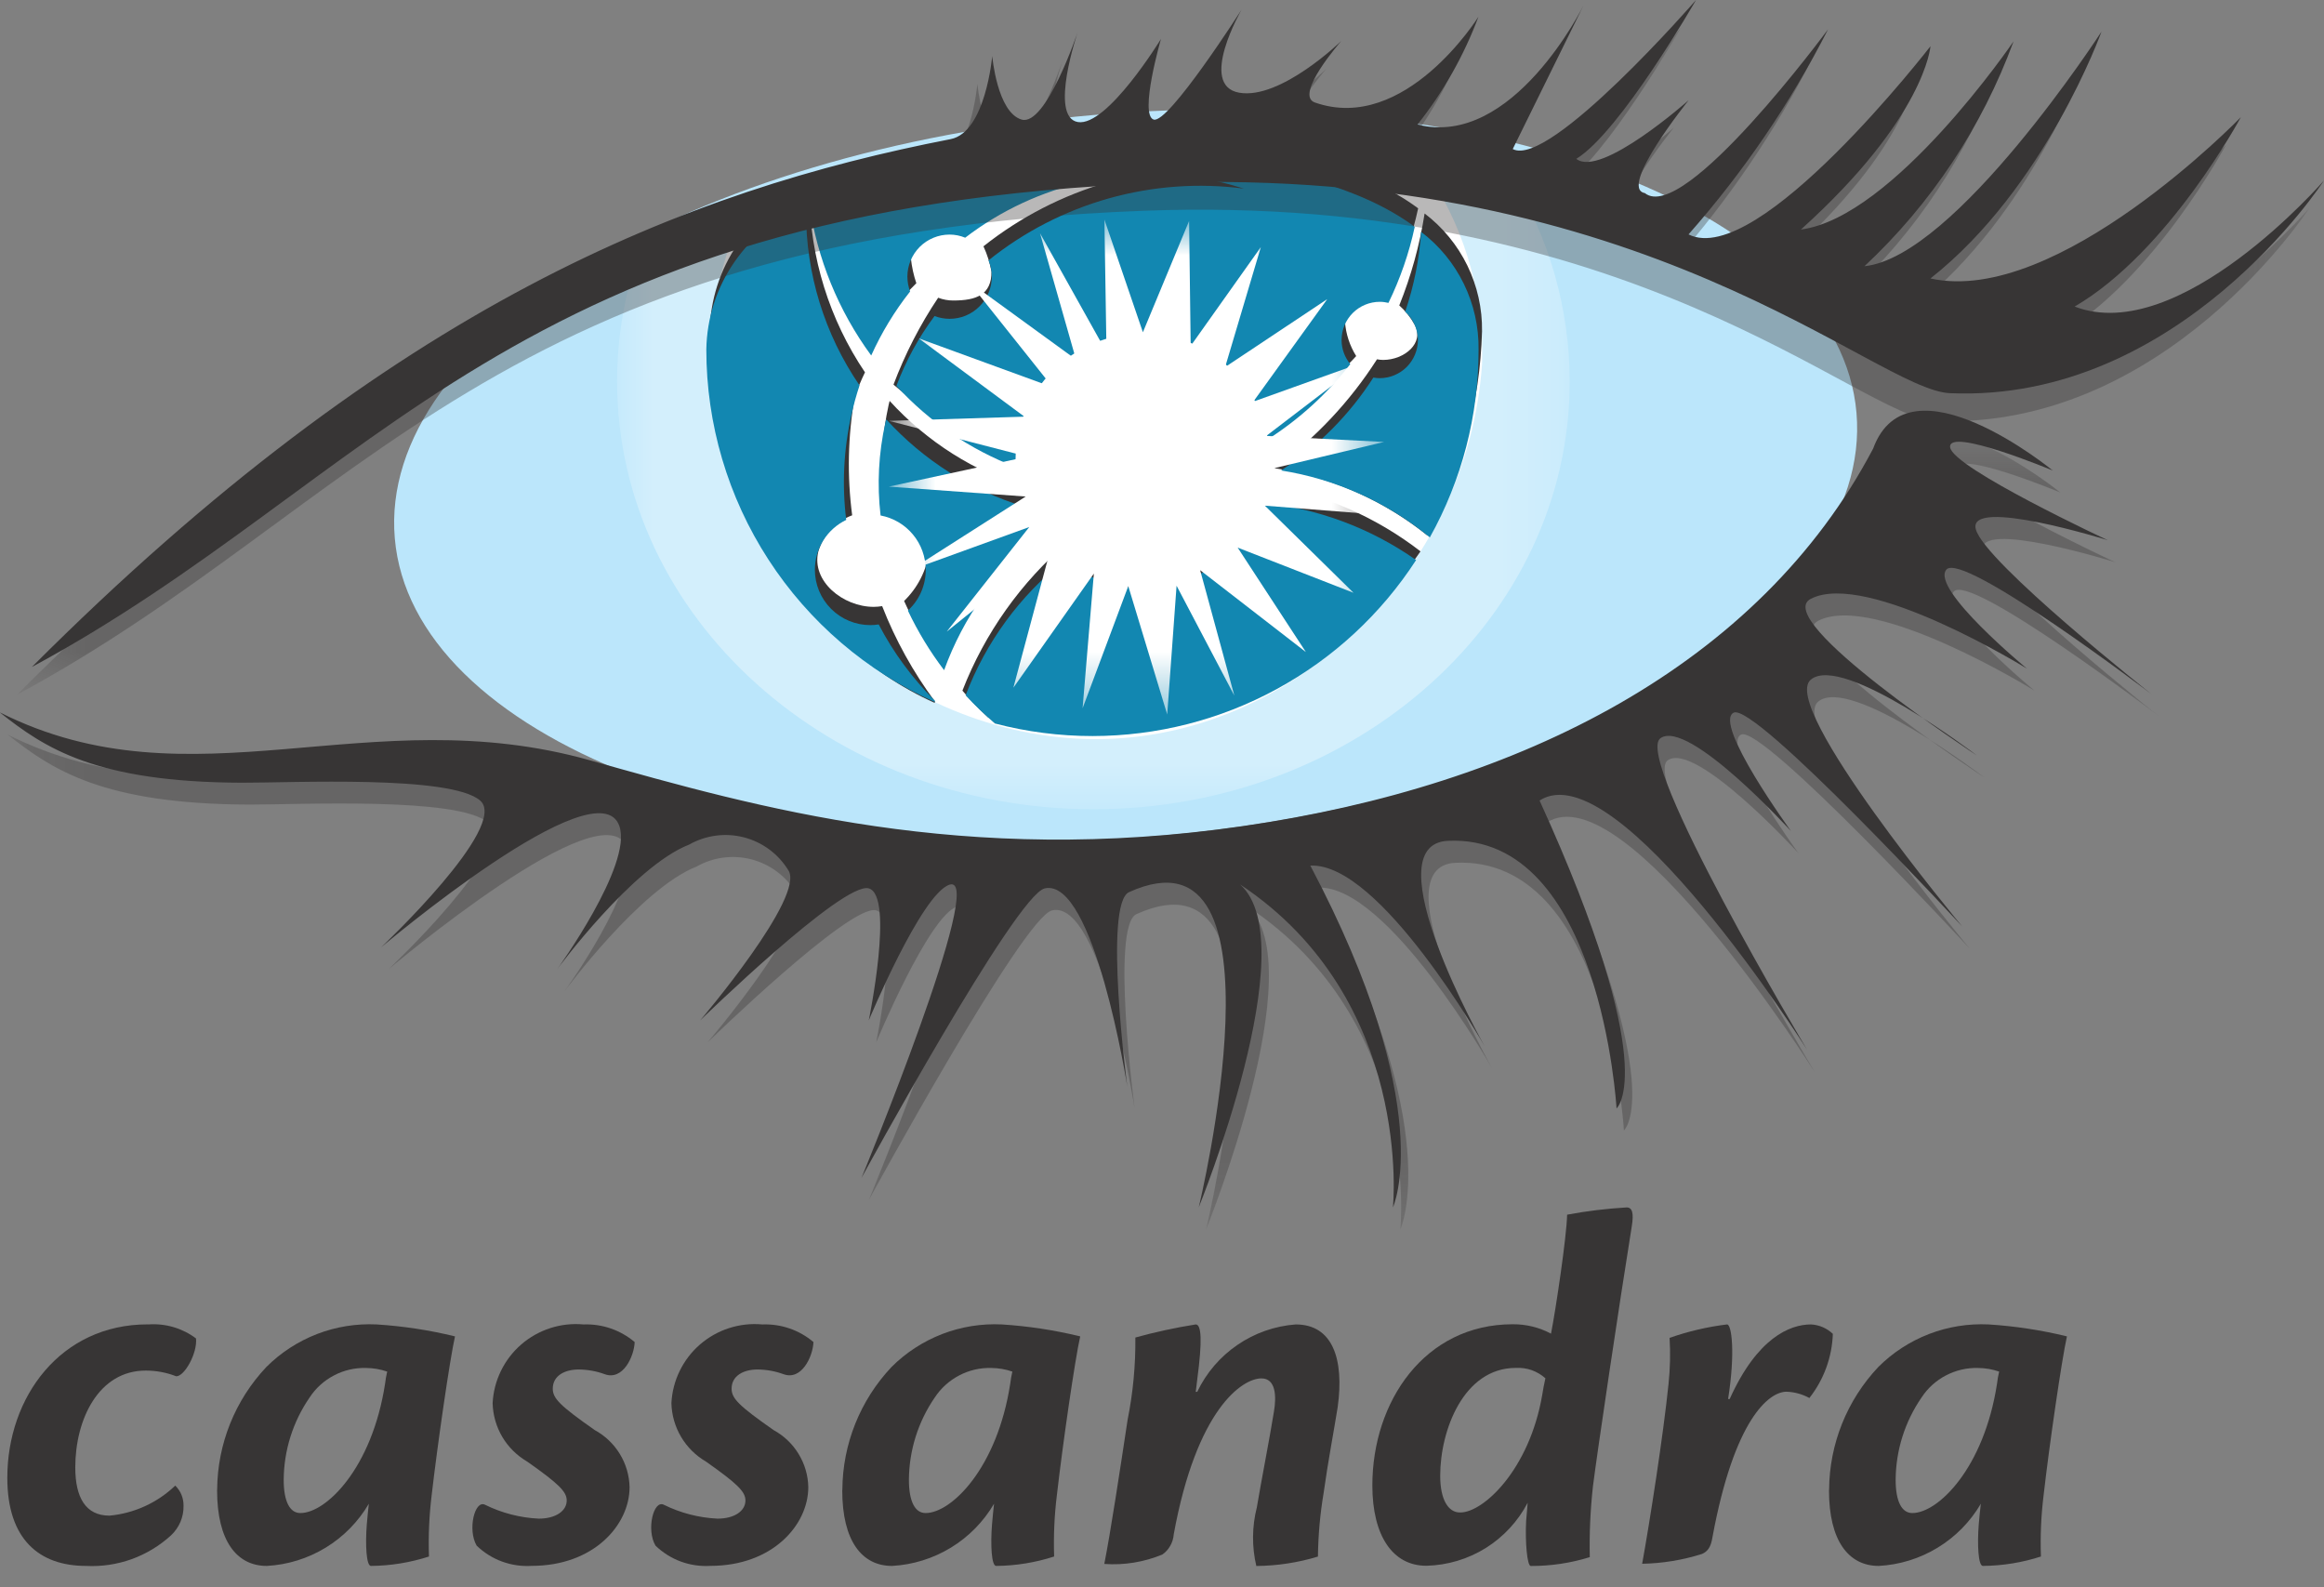 <?xml version="1.0" encoding="UTF-8"?>
<svg xmlns="http://www.w3.org/2000/svg" width="41" height="28" viewBox="0 0 41 28" fill="none">
  <rect x="0" y="0" width="41" height="28" fill="#808080" stroke="none"/>
  <path d="M32.752 7.282C33.054 10.795 27.525 14.138 20.404 14.749C13.284 15.36 7.266 13.007 6.965 9.495C6.664 5.982 12.192 2.638 19.313 2.027C26.433 1.417 32.451 3.769 32.752 7.282Z" fill="#BBE6FB"></path>
  <mask id="mask0_21_10259" style="mask-type:luminance" maskUnits="userSpaceOnUse" x="10" y="2" width="18" height="13">
    <path d="M10.887 2.438H27.695V14.275H10.887V2.438Z" fill="white"></path>
  </mask>
  <g mask="url(#mask0_21_10259)">
    <g opacity="0.35">
      <path d="M19.525 2.439C16.808 2.395 13.63 3.474 11.265 4.484C11.014 5.206 10.886 5.965 10.887 6.729C10.887 10.896 14.649 14.275 19.291 14.275C23.933 14.275 27.693 10.896 27.693 6.729C27.691 5.444 27.331 4.185 26.653 3.093C24.295 2.716 21.914 2.498 19.526 2.439" fill="white"></path>
    </g>
  </g>
  <path d="M19.29 2.438C17.786 2.347 15.194 3.131 13.033 3.914C12.695 4.709 12.521 5.564 12.521 6.427C12.521 10.078 15.832 13.038 19.334 13.038C22.814 13.038 25.89 10.074 26.146 6.427C26.186 5.272 25.875 4.131 25.253 3.156C23.279 2.815 21.288 2.575 19.29 2.438Z" fill="white"></path>
  <path d="M15.431 5.947C15.632 5.598 15.879 5.278 16.166 4.996C16.118 4.854 16.086 4.707 16.07 4.558C16.07 4.361 16.148 4.172 16.287 4.032C16.427 3.893 16.616 3.814 16.813 3.814C16.908 3.815 17.002 3.834 17.089 3.87C17.719 3.388 18.446 3.05 19.22 2.88C19.994 2.709 20.796 2.711 21.569 2.884C21.718 2.918 21.863 2.958 22.007 3.003C20.338 2.82 18.665 3.303 17.35 4.345C17.416 4.487 17.463 4.637 17.492 4.791C17.492 5.201 17.226 5.301 16.815 5.301C16.725 5.301 16.635 5.284 16.551 5.252C16.23 5.731 15.966 6.246 15.763 6.785C16.377 7.304 17.092 7.689 17.863 7.917C17.863 7.879 17.89 7.844 17.89 7.807C17.91 7.203 18.164 6.63 18.599 6.21C19.034 5.791 19.615 5.557 20.219 5.56C20.749 5.559 21.261 5.747 21.666 6.088C22.07 6.429 22.341 6.903 22.429 7.425C22.992 7.135 23.499 6.748 23.926 6.281C23.811 6.097 23.743 5.889 23.728 5.673C23.728 5.494 23.799 5.322 23.926 5.196C24.053 5.069 24.224 4.998 24.403 4.998C24.455 4.999 24.506 5.005 24.556 5.017C24.764 4.59 24.919 4.14 25.019 3.675C23.086 2.242 19.337 2.438 19.337 2.438C19.337 2.438 16.353 2.282 14.338 3.266C14.476 4.236 14.851 5.157 15.431 5.947Z" fill="#373535"></path>
  <path d="M24.686 5.388C24.794 5.484 24.886 5.598 24.956 5.726C25.137 6.051 24.773 6.349 24.403 6.349C24.366 6.349 24.329 6.345 24.293 6.338C23.815 7.086 23.202 7.737 22.484 8.259C23.471 8.411 24.401 8.819 25.18 9.444C25.78 8.337 26.112 7.103 26.146 5.844C26.152 5.443 26.063 5.045 25.887 4.684C25.711 4.323 25.453 4.009 25.133 3.766C25.046 4.322 24.896 4.866 24.686 5.388Z" fill="#373535"></path>
  <path d="M16.554 11.6C16.986 10.687 17.654 9.905 18.488 9.335C18.347 9.105 18.228 8.863 18.132 8.612C17.196 8.327 16.354 7.795 15.695 7.072C15.69 7.093 15.684 7.113 15.679 7.134C15.56 7.67 15.532 8.222 15.595 8.768C15.819 8.81 16.021 8.929 16.167 9.104C16.312 9.279 16.392 9.5 16.392 9.728C16.347 10.06 16.191 10.367 15.95 10.601C16.108 10.958 16.311 11.294 16.553 11.6" fill="#373535"></path>
  <path d="M16.494 12.374C16.111 11.857 15.797 11.292 15.563 10.692C15.514 10.7 15.464 10.705 15.414 10.705C14.875 10.705 14.309 10.252 14.437 9.728C14.48 9.582 14.556 9.448 14.66 9.338C14.763 9.227 14.892 9.142 15.034 9.09C14.943 8.395 14.958 7.69 15.079 7C15.131 6.853 15.192 6.708 15.26 6.568C14.632 5.637 14.291 4.541 14.28 3.418C14.28 3.377 14.28 3.336 14.283 3.295C13.77 3.498 13.329 3.85 13.015 4.304C12.702 4.758 12.53 5.295 12.521 5.847C12.521 8.617 14.117 11.334 16.49 12.399C16.49 12.391 16.493 12.384 16.495 12.376" fill="#373535"></path>
  <path d="M22.332 8.545C22.178 8.982 21.893 9.362 21.515 9.63C21.136 9.899 20.684 10.043 20.221 10.044C19.719 10.043 19.233 9.874 18.839 9.564C18.012 10.27 17.373 11.17 16.979 12.183C17.121 12.351 17.274 12.509 17.436 12.657C18.068 12.729 18.706 12.729 19.338 12.657C20.462 12.689 21.575 12.437 22.576 11.925C23.576 11.412 24.431 10.656 25.061 9.726C24.264 9.111 23.326 8.705 22.332 8.545Z" fill="#373535"></path>
  <path d="M15.37 6.271C15.552 5.868 15.782 5.489 16.056 5.142C16.025 5.058 16.009 4.97 16.008 4.881C16.008 4.684 16.087 4.495 16.226 4.355C16.366 4.216 16.555 4.138 16.752 4.138C16.847 4.138 16.941 4.157 17.028 4.193C17.657 3.711 18.385 3.373 19.159 3.203C19.933 3.033 20.735 3.034 21.508 3.208C21.657 3.241 21.802 3.282 21.945 3.327C21.148 3.223 20.337 3.282 19.563 3.499C18.789 3.717 18.066 4.089 17.439 4.593C17.478 4.684 17.498 4.783 17.497 4.882C17.497 4.979 17.478 5.076 17.44 5.166C17.403 5.256 17.348 5.338 17.278 5.407C17.209 5.476 17.127 5.531 17.037 5.568C16.947 5.605 16.85 5.624 16.752 5.624C16.662 5.624 16.572 5.607 16.487 5.575C16.206 5.952 15.979 6.368 15.814 6.808C16.396 7.443 17.118 7.933 17.922 8.24C17.922 8.202 17.916 8.164 17.916 8.126C17.916 7.831 17.974 7.54 18.087 7.267C18.199 6.995 18.364 6.748 18.573 6.54C18.781 6.332 19.028 6.167 19.3 6.054C19.572 5.941 19.864 5.883 20.158 5.884C20.688 5.883 21.2 6.07 21.604 6.412C22.009 6.753 22.279 7.227 22.368 7.749C22.924 7.393 23.416 6.944 23.822 6.423C23.723 6.304 23.668 6.154 23.668 5.998C23.668 5.819 23.739 5.648 23.866 5.521C23.992 5.395 24.164 5.324 24.343 5.324C24.394 5.324 24.445 5.331 24.495 5.343C24.703 4.916 24.859 4.465 24.959 4.001C23.025 2.567 19.276 2.763 19.276 2.763C19.276 2.763 16.293 2.607 14.277 3.592C14.415 4.561 14.79 5.481 15.37 6.271Z" fill="#1287B1"></path>
  <path d="M24.79 5.499C24.86 5.561 24.916 5.638 24.955 5.724C24.994 5.809 25.014 5.902 25.015 5.996C25.015 6.175 24.943 6.347 24.817 6.474C24.69 6.6 24.518 6.671 24.339 6.671C24.302 6.671 24.265 6.667 24.229 6.66C23.809 7.316 23.253 7.875 22.6 8.299C23.565 8.451 24.471 8.859 25.225 9.48C25.791 8.467 26.087 7.326 26.085 6.165C26.09 5.764 26.001 5.367 25.825 5.007C25.649 4.646 25.391 4.332 25.071 4.09C25.04 4.57 24.945 5.044 24.79 5.499Z" fill="#1287B1"></path>
  <path d="M16.656 11.822C16.993 10.891 17.577 10.069 18.346 9.446C18.232 9.289 18.14 9.118 18.07 8.938C17.134 8.653 16.293 8.12 15.634 7.397C15.629 7.418 15.623 7.438 15.619 7.459C15.5 7.995 15.471 8.547 15.535 9.093C15.759 9.135 15.961 9.254 16.106 9.429C16.252 9.604 16.331 9.825 16.332 10.053C16.332 10.188 16.304 10.321 16.25 10.445C16.196 10.568 16.116 10.679 16.017 10.771C16.193 11.143 16.407 11.495 16.656 11.822Z" fill="#1287B1"></path>
  <path d="M16.493 12.361C16.096 11.966 15.761 11.512 15.502 11.015C15.453 11.023 15.404 11.027 15.354 11.027C15.095 11.027 14.846 10.924 14.663 10.741C14.479 10.558 14.376 10.309 14.376 10.05C14.377 9.866 14.428 9.686 14.526 9.531C14.624 9.375 14.764 9.251 14.929 9.171C14.853 8.554 14.883 7.928 15.02 7.322C15.059 7.143 15.108 6.969 15.164 6.798C14.547 5.897 14.218 4.83 14.22 3.738C14.22 3.696 14.22 3.655 14.222 3.614C13.709 3.818 13.268 4.169 12.955 4.624C12.641 5.078 12.47 5.615 12.461 6.166C12.461 7.481 12.841 8.767 13.556 9.87C14.271 10.973 15.289 11.846 16.489 12.383C16.489 12.376 16.492 12.368 16.494 12.36" fill="#1287B1"></path>
  <path d="M22.27 8.869C22.117 9.307 21.831 9.686 21.452 9.954C21.074 10.223 20.621 10.367 20.157 10.367C19.656 10.367 19.169 10.198 18.776 9.887C17.992 10.509 17.39 11.331 17.035 12.266C17.198 12.442 17.371 12.608 17.553 12.763C18.115 12.91 18.694 12.984 19.275 12.984C20.41 12.983 21.526 12.699 22.523 12.156C23.52 11.614 24.366 10.831 24.983 9.879C24.18 9.315 23.246 8.967 22.27 8.869Z" fill="#1287B1"></path>
  <mask id="mask1_21_10259" style="mask-type:luminance" maskUnits="userSpaceOnUse" x="15" y="3" width="10" height="10">
    <path d="M15.678 3.876H24.416V12.605H15.678V3.876Z" fill="white"></path>
  </mask>
  <g mask="url(#mask1_21_10259)">
    <path d="M22.347 8.29L24.418 7.796L22.339 7.69L24.031 6.397L22.111 7.085L23.415 5.277L21.614 6.475L22.244 4.358L21.006 6.102L20.978 3.898L20.163 5.861L19.484 3.873L19.521 6.213L18.348 4.114L18.983 6.342L17.079 4.958L18.571 6.831L16.209 5.969L18.073 7.35L15.682 7.424L18.127 8.055L15.68 8.584L18.095 8.759L16.058 10.058L18.158 9.297L16.703 11.141L18.541 9.658L17.878 12.131L19.298 10.118L19.099 12.494L19.905 10.339L20.592 12.604L20.757 10.332L21.776 12.27L21.173 10.058L23.038 11.502L21.835 9.66L23.879 10.457L22.315 8.92L24.414 9.086L22.347 8.29Z" fill="white"></path>
  </g>
  <mask id="mask2_21_10259" style="mask-type:luminance" maskUnits="userSpaceOnUse" x="0" y="0" width="41" height="13">
    <path d="M0.299 0.485H40.736V12.253H0.299V0.485Z" fill="white"></path>
  </mask>
  <g mask="url(#mask2_21_10259)">
    <g opacity="0.35">
      <path d="M0.301 12.254C6.724 5.829 11.855 3.848 16.511 2.943C17.127 2.823 17.243 1.477 17.243 1.477C17.243 1.477 17.329 2.469 17.761 2.598C18.192 2.727 18.754 1.046 18.754 1.046C18.754 1.046 18.237 2.555 18.754 2.641C19.271 2.727 20.22 1.175 20.22 1.175C20.22 1.175 19.833 2.512 20.091 2.598C20.348 2.684 21.642 0.658 21.642 0.658C21.642 0.658 20.869 1.995 21.599 2.124C22.329 2.253 23.401 1.212 23.401 1.212C23.401 1.212 22.559 2.164 22.933 2.293C24.528 2.854 25.82 0.781 25.82 0.781C25.563 1.467 25.2 2.108 24.744 2.681C26.426 3.112 27.672 0.582 27.672 0.582L26.424 3.115C27.071 3.46 29.658 0.485 29.658 0.485C29.658 0.485 28.321 2.813 27.546 3.287C27.976 3.632 29.528 2.253 29.528 2.253C29.528 2.253 28.278 3.805 28.755 3.891C29.444 4.452 31.988 1.003 31.988 1.003C31.323 2.308 30.496 3.525 29.528 4.624C30.753 5.237 33.796 1.305 33.796 1.305C33.796 1.305 33.71 2.555 31.511 4.538C33.149 4.322 35.262 1.218 35.262 1.218C34.707 2.728 33.806 4.086 32.632 5.184C34.24 5.018 36.813 1.045 36.813 1.045C36.813 1.045 35.822 3.805 33.796 5.4C36.037 5.897 39.271 2.554 39.271 2.554C39.271 2.554 38 4.926 36.34 5.895C38.195 6.607 40.738 3.675 40.738 3.675C40.738 3.675 38.196 7.597 34.142 7.426C32.812 7.37 28.791 3.392 20.175 3.718C8.794 4.15 6.378 8.979 0.301 12.254Z" fill="#373535"></path>
    </g>
  </g>
  <path d="M0.562 11.766C6.986 5.34 12.116 3.36 16.772 2.454C17.388 2.334 17.505 0.988 17.505 0.988C17.505 0.988 17.591 1.98 18.022 2.109C18.454 2.239 19.016 0.557 19.016 0.557C19.016 0.557 18.499 2.066 19.016 2.153C19.533 2.239 20.482 0.687 20.482 0.687C20.482 0.687 20.095 2.023 20.352 2.109C20.61 2.196 21.904 0.17 21.904 0.17C21.904 0.17 21.131 1.506 21.861 1.635C22.591 1.765 23.663 0.723 23.663 0.723C23.663 0.723 22.823 1.676 23.197 1.808C24.792 2.368 26.083 0.295 26.083 0.295C25.826 0.981 25.464 1.622 25.008 2.196C26.689 2.627 27.936 0.096 27.936 0.096L26.688 2.629C27.335 2.974 29.921 0 29.921 0C29.921 0 28.585 2.328 27.809 2.802C28.24 3.146 29.792 1.767 29.792 1.767C29.792 1.767 28.541 3.319 29.018 3.406C29.708 3.966 32.251 0.517 32.251 0.517C31.585 1.822 30.758 3.037 29.789 4.135C31.014 4.749 34.057 0.816 34.057 0.816C34.057 0.816 33.971 2.066 31.772 4.049C33.41 3.834 35.523 0.73 35.523 0.73C34.969 2.239 34.068 3.598 32.893 4.696C34.502 4.53 37.075 0.557 37.075 0.557C37.075 0.557 36.083 3.317 34.057 4.912C36.299 5.409 39.533 2.067 39.533 2.067C39.533 2.067 38.262 4.438 36.601 5.408C38.456 6.118 40.999 3.185 40.999 3.185C40.999 3.185 38.458 7.108 34.403 6.936C33.074 6.881 29.052 2.903 20.436 3.229C9.055 3.661 6.64 8.489 0.562 11.766Z" fill="#373535"></path>
  <mask id="mask3_21_10259" style="mask-type:luminance" maskUnits="userSpaceOnUse" x="0" y="7" width="39" height="15">
    <path d="M0.133 7.635H38.089V21.689H0.133V7.635Z" fill="white"></path>
  </mask>
  <g mask="url(#mask3_21_10259)">
    <g opacity="0.35">
      <path d="M0.133 12.957C3.528 14.659 6.632 12.698 10.544 13.801C13.518 14.639 17.14 15.673 22.054 14.961C26.968 14.249 31.17 12.116 33.177 8.301C33.802 6.598 36.346 8.687 36.346 8.687C36.346 8.687 34.492 7.914 34.535 8.278C34.578 8.642 37.316 9.917 37.316 9.917C37.316 9.917 34.837 9.144 34.987 9.723C35.138 10.303 38.089 12.635 38.089 12.635C38.089 12.635 34.748 10.094 34.468 10.436C34.188 10.779 35.891 12.182 35.891 12.182C35.891 12.182 33.067 10.436 32.075 10.952C31.362 11.322 35.007 13.714 35.007 13.714C35.007 13.714 32.636 11.903 32.075 12.378C31.515 12.852 34.748 16.732 34.748 16.732C34.748 16.732 31.084 12.765 30.715 12.959C30.346 13.153 31.728 15.05 31.728 15.05C31.728 15.05 29.917 13.067 29.422 13.412C28.926 13.758 32.012 18.906 32.012 18.906C32.012 18.906 28.671 13.625 27.291 14.508C29.457 19.26 28.649 19.941 28.649 19.941C28.649 19.941 28.373 15.091 25.675 15.22C24.317 15.285 26.321 18.841 26.321 18.841C26.321 18.841 24.476 15.593 23.247 15.658C25.513 19.943 24.705 21.686 24.705 21.686C24.705 21.686 25.08 18.026 22.008 15.989C23.172 17.023 21.278 21.686 21.278 21.686C21.278 21.686 22.945 14.815 20.05 16.125C19.592 16.332 20.017 19.551 20.017 19.551C20.017 19.551 19.435 15.864 18.562 16.059C18.053 16.169 15.329 21.167 15.329 21.167C15.329 21.167 17.56 15.768 16.881 15.994C16.384 16.16 15.458 18.387 15.458 18.387C15.458 18.387 15.911 16.188 15.458 16.059C15.006 15.93 12.484 18.387 12.484 18.387C12.484 18.387 14.359 16.188 14.036 15.735C13.859 15.449 13.578 15.242 13.252 15.158C12.926 15.075 12.58 15.121 12.288 15.287C11.296 15.674 9.96 17.485 9.96 17.485C9.96 17.485 11.293 15.648 11.061 14.961C10.688 13.856 6.858 17.095 6.858 17.095C6.858 17.095 9.124 14.961 8.604 14.508C8.085 14.055 5.278 14.195 4.401 14.193C1.814 14.185 0.92 13.578 0.133 12.957Z" fill="#373535"></path>
    </g>
  </g>
  <path d="M0.002 12.569C3.397 14.271 6.501 12.31 10.413 13.413C13.387 14.251 17.009 15.285 21.924 14.573C26.839 13.861 31.04 11.728 33.046 7.913C33.671 6.21 36.215 8.3 36.215 8.3C36.215 8.3 34.361 7.526 34.404 7.89C34.447 8.254 37.185 9.529 37.185 9.529C37.185 9.529 34.706 8.756 34.857 9.335C35.008 9.915 37.959 12.247 37.959 12.247C37.959 12.247 34.618 9.706 34.337 10.049C34.057 10.392 35.76 11.795 35.76 11.795C35.76 11.795 32.936 10.049 31.945 10.564C31.231 10.934 34.876 13.326 34.876 13.326C34.876 13.326 32.505 11.516 31.945 11.99C31.384 12.464 34.618 16.344 34.618 16.344C34.618 16.344 30.953 12.377 30.584 12.572C30.216 12.765 31.598 14.662 31.598 14.662C31.598 14.662 29.791 12.676 29.295 13.021C28.8 13.365 31.881 18.518 31.881 18.518C31.881 18.518 28.54 13.237 27.161 14.121C29.327 18.872 28.519 19.553 28.519 19.553C28.519 19.553 28.242 14.704 25.544 14.832C24.186 14.897 26.19 18.453 26.19 18.453C26.19 18.453 24.346 15.205 23.117 15.27C25.382 19.555 24.574 21.299 24.574 21.299C24.574 21.299 24.948 17.638 21.877 15.601C23.041 16.636 21.148 21.298 21.148 21.298C21.148 21.298 22.814 14.427 19.919 15.737C19.462 15.944 19.887 19.163 19.887 19.163C19.887 19.163 19.304 15.477 18.432 15.671C17.923 15.781 15.198 20.779 15.198 20.779C15.198 20.779 17.429 15.38 16.75 15.606C16.253 15.772 15.327 17.999 15.327 17.999C15.327 17.999 15.78 15.8 15.327 15.671C14.875 15.542 12.353 17.999 12.353 17.999C12.353 17.999 14.228 15.8 13.905 15.347C13.728 15.06 13.447 14.854 13.121 14.77C12.795 14.687 12.45 14.733 12.157 14.899C11.163 15.286 9.829 17.098 9.829 17.098C9.829 17.098 11.161 15.263 10.928 14.575C10.554 13.47 6.726 16.709 6.726 16.709C6.726 16.709 8.991 14.575 8.471 14.122C7.952 13.669 5.145 13.81 4.268 13.807C1.681 13.799 0.787 13.192 0 12.57" fill="#373535"></path>
  <path d="M2.617 23.363C2.918 23.341 3.217 23.429 3.458 23.61C3.485 23.866 3.257 24.278 3.11 24.278C2.938 24.211 2.756 24.177 2.571 24.177C1.74 24.177 1.328 25.036 1.328 25.886C1.328 26.416 1.511 26.736 1.931 26.736C2.367 26.696 2.776 26.509 3.092 26.206C3.139 26.253 3.177 26.308 3.202 26.369C3.227 26.431 3.239 26.497 3.238 26.563C3.24 26.66 3.221 26.757 3.183 26.847C3.145 26.936 3.088 27.017 3.017 27.084C2.815 27.268 2.579 27.411 2.322 27.504C2.064 27.596 1.791 27.637 1.518 27.623C0.695 27.623 0.129 27.157 0.129 26.069C0.129 24.644 1.068 23.362 2.606 23.362L2.617 23.363Z" fill="#373535"></path>
  <path d="M5.302 26.69C5.75 26.69 6.564 25.904 6.794 24.405C6.802 24.335 6.814 24.265 6.831 24.195C6.71 24.153 6.584 24.132 6.456 24.131C6.26 24.126 6.065 24.171 5.891 24.263C5.717 24.354 5.569 24.488 5.462 24.652C5.167 25.08 5.008 25.586 5.005 26.105C5.005 26.489 5.115 26.69 5.297 26.69L5.302 26.69ZM3.831 26.279C3.836 25.473 4.146 24.699 4.7 24.113C4.954 23.859 5.259 23.662 5.594 23.532C5.929 23.403 6.287 23.346 6.646 23.363C7.112 23.393 7.574 23.463 8.027 23.574C7.936 23.976 7.717 25.493 7.616 26.37C7.572 26.731 7.555 27.094 7.568 27.457C7.237 27.564 6.892 27.62 6.544 27.623C6.462 27.623 6.443 27.248 6.471 26.892C6.48 26.773 6.499 26.6 6.507 26.526C6.321 26.843 6.059 27.11 5.745 27.301C5.431 27.492 5.075 27.603 4.707 27.623C4.178 27.623 3.83 27.184 3.83 26.289L3.831 26.279Z" fill="#373535"></path>
  <path d="M10.301 23.363C10.628 23.352 10.947 23.463 11.197 23.674C11.187 23.93 10.987 24.36 10.666 24.24C10.52 24.187 10.365 24.159 10.209 24.158C9.962 24.158 9.752 24.268 9.752 24.496C9.752 24.669 9.881 24.798 10.493 25.227C10.675 25.326 10.827 25.471 10.935 25.648C11.043 25.824 11.102 26.026 11.107 26.233C11.107 26.9 10.476 27.622 9.379 27.622C9.202 27.633 9.024 27.607 8.857 27.546C8.69 27.485 8.538 27.389 8.41 27.266C8.245 26.989 8.374 26.452 8.557 26.544C8.852 26.69 9.175 26.773 9.504 26.789C9.806 26.789 9.998 26.652 9.998 26.469C9.998 26.314 9.861 26.177 9.303 25.784C9.121 25.678 8.969 25.528 8.862 25.348C8.755 25.167 8.696 24.961 8.691 24.751C8.701 24.553 8.751 24.36 8.838 24.182C8.925 24.004 9.046 23.846 9.196 23.716C9.345 23.587 9.52 23.489 9.708 23.428C9.896 23.367 10.095 23.345 10.292 23.363H10.301Z" fill="#373535"></path>
  <path d="M13.455 23.363C13.782 23.352 14.101 23.462 14.351 23.674C14.341 23.93 14.141 24.359 13.821 24.24C13.675 24.187 13.52 24.159 13.364 24.158C13.117 24.158 12.907 24.268 12.907 24.496C12.907 24.669 13.035 24.798 13.648 25.227C13.829 25.326 13.982 25.471 14.089 25.648C14.197 25.824 14.256 26.026 14.26 26.233C14.26 26.9 13.629 27.622 12.533 27.622C12.356 27.633 12.178 27.607 12.011 27.546C11.845 27.485 11.693 27.389 11.565 27.266C11.399 26.989 11.528 26.452 11.711 26.544C12.007 26.69 12.329 26.773 12.658 26.789C12.96 26.789 13.151 26.652 13.151 26.469C13.151 26.314 13.014 26.177 12.457 25.784C12.275 25.678 12.123 25.528 12.016 25.347C11.909 25.167 11.85 24.961 11.845 24.751C11.855 24.553 11.905 24.36 11.992 24.182C12.079 24.004 12.2 23.846 12.35 23.716C12.5 23.587 12.674 23.488 12.862 23.428C13.051 23.367 13.249 23.345 13.447 23.363H13.455Z" fill="#373535"></path>
  <path d="M16.332 26.69C16.78 26.69 17.593 25.904 17.823 24.405C17.831 24.335 17.844 24.265 17.86 24.195C17.74 24.153 17.613 24.132 17.486 24.131C17.29 24.126 17.095 24.171 16.921 24.263C16.747 24.354 16.599 24.488 16.491 24.652C16.197 25.08 16.038 25.586 16.035 26.105C16.035 26.489 16.145 26.69 16.327 26.69L16.332 26.69ZM14.861 26.279C14.865 25.473 15.176 24.699 15.729 24.113C15.983 23.859 16.288 23.662 16.623 23.532C16.958 23.403 17.317 23.346 17.675 23.363C18.141 23.393 18.603 23.463 19.057 23.574C18.965 23.976 18.746 25.493 18.646 26.37C18.601 26.731 18.585 27.094 18.597 27.457C18.266 27.564 17.921 27.62 17.574 27.623C17.491 27.623 17.473 27.248 17.501 26.892C17.51 26.773 17.529 26.6 17.537 26.526C17.351 26.843 17.089 27.11 16.775 27.301C16.461 27.492 16.105 27.603 15.737 27.623C15.207 27.623 14.859 27.184 14.859 26.289L14.861 26.279Z" fill="#373535"></path>
  <path d="M21.122 24.551C21.281 24.218 21.526 23.932 21.831 23.724C22.136 23.515 22.49 23.391 22.859 23.363C23.507 23.363 23.718 23.967 23.599 24.825C23.535 25.227 23.425 25.803 23.352 26.333C23.289 26.705 23.256 27.081 23.251 27.458C22.899 27.565 22.532 27.621 22.164 27.624C22.084 27.284 22.087 26.929 22.173 26.591C22.246 26.152 22.402 25.357 22.475 24.9C22.52 24.636 22.511 24.315 22.254 24.315C21.916 24.315 21.111 24.855 20.707 27.066C20.702 27.137 20.681 27.206 20.646 27.267C20.612 27.329 20.564 27.382 20.506 27.422C20.182 27.556 19.832 27.613 19.482 27.588C19.593 27.031 19.766 25.888 19.893 25.047C19.989 24.568 20.035 24.081 20.03 23.594C20.381 23.497 20.736 23.42 21.095 23.363C21.196 23.363 21.213 23.647 21.122 24.332C21.113 24.396 21.104 24.498 21.095 24.553L21.122 24.551Z" fill="#373535"></path>
  <path d="M25.765 26.68C26.166 26.68 26.98 25.931 27.208 24.606C27.218 24.533 27.245 24.396 27.264 24.313C27.193 24.25 27.111 24.201 27.021 24.169C26.932 24.138 26.837 24.125 26.742 24.13C25.819 24.13 25.408 25.235 25.408 26.031C25.408 26.461 25.554 26.68 25.755 26.68L25.765 26.68ZM25.161 27.62C24.576 27.62 24.211 27.099 24.211 26.203C24.211 24.722 25.134 23.36 26.687 23.36C26.923 23.358 27.156 23.415 27.363 23.526C27.446 23.106 27.64 21.808 27.647 21.427C27.994 21.362 28.344 21.32 28.697 21.299C28.798 21.299 28.825 21.4 28.788 21.631C28.567 23.001 28.176 25.634 28.103 26.216C28.057 26.632 28.038 27.05 28.047 27.468C27.71 27.573 27.359 27.625 27.006 27.624C26.942 27.624 26.905 27.203 26.924 26.829C26.933 26.71 26.951 26.536 26.951 26.509C26.78 26.836 26.525 27.111 26.212 27.307C25.899 27.502 25.539 27.61 25.17 27.62H25.161Z" fill="#373535"></path>
  <path d="M30.515 24.679C31 23.601 31.575 23.363 31.951 23.363C32.095 23.371 32.231 23.43 32.335 23.529C32.321 23.941 32.176 24.337 31.921 24.661C31.797 24.593 31.659 24.555 31.518 24.55C31.207 24.55 30.595 25.035 30.211 27.118C30.183 27.292 30.129 27.365 30.029 27.411C29.686 27.52 29.33 27.578 28.971 27.585C29.107 26.835 29.345 25.309 29.436 24.414C29.465 24.143 29.471 23.872 29.455 23.6C29.783 23.485 30.123 23.405 30.469 23.363C30.551 23.363 30.616 23.866 30.487 24.679L30.515 24.679Z" fill="#373535"></path>
  <path d="M33.74 26.69C34.188 26.69 35.002 25.904 35.232 24.405C35.24 24.335 35.252 24.265 35.269 24.195C35.148 24.153 35.022 24.132 34.894 24.131C34.698 24.126 34.503 24.172 34.329 24.263C34.155 24.354 34.007 24.488 33.9 24.652C33.605 25.08 33.446 25.586 33.443 26.105C33.443 26.489 33.553 26.69 33.735 26.69L33.74 26.69ZM32.269 26.279C32.274 25.473 32.584 24.699 33.138 24.113C33.392 23.859 33.696 23.662 34.032 23.532C34.367 23.403 34.725 23.346 35.084 23.363C35.55 23.393 36.012 23.463 36.465 23.574C36.374 23.976 36.154 25.493 36.054 26.37C36.009 26.731 35.993 27.094 36.006 27.457C35.675 27.564 35.33 27.62 34.982 27.623C34.9 27.623 34.881 27.248 34.909 26.892C34.918 26.773 34.937 26.6 34.946 26.526C34.76 26.844 34.498 27.11 34.184 27.301C33.869 27.493 33.513 27.603 33.145 27.623C32.615 27.623 32.267 27.184 32.267 26.289L32.269 26.279Z" fill="#373535"></path>
</svg>
